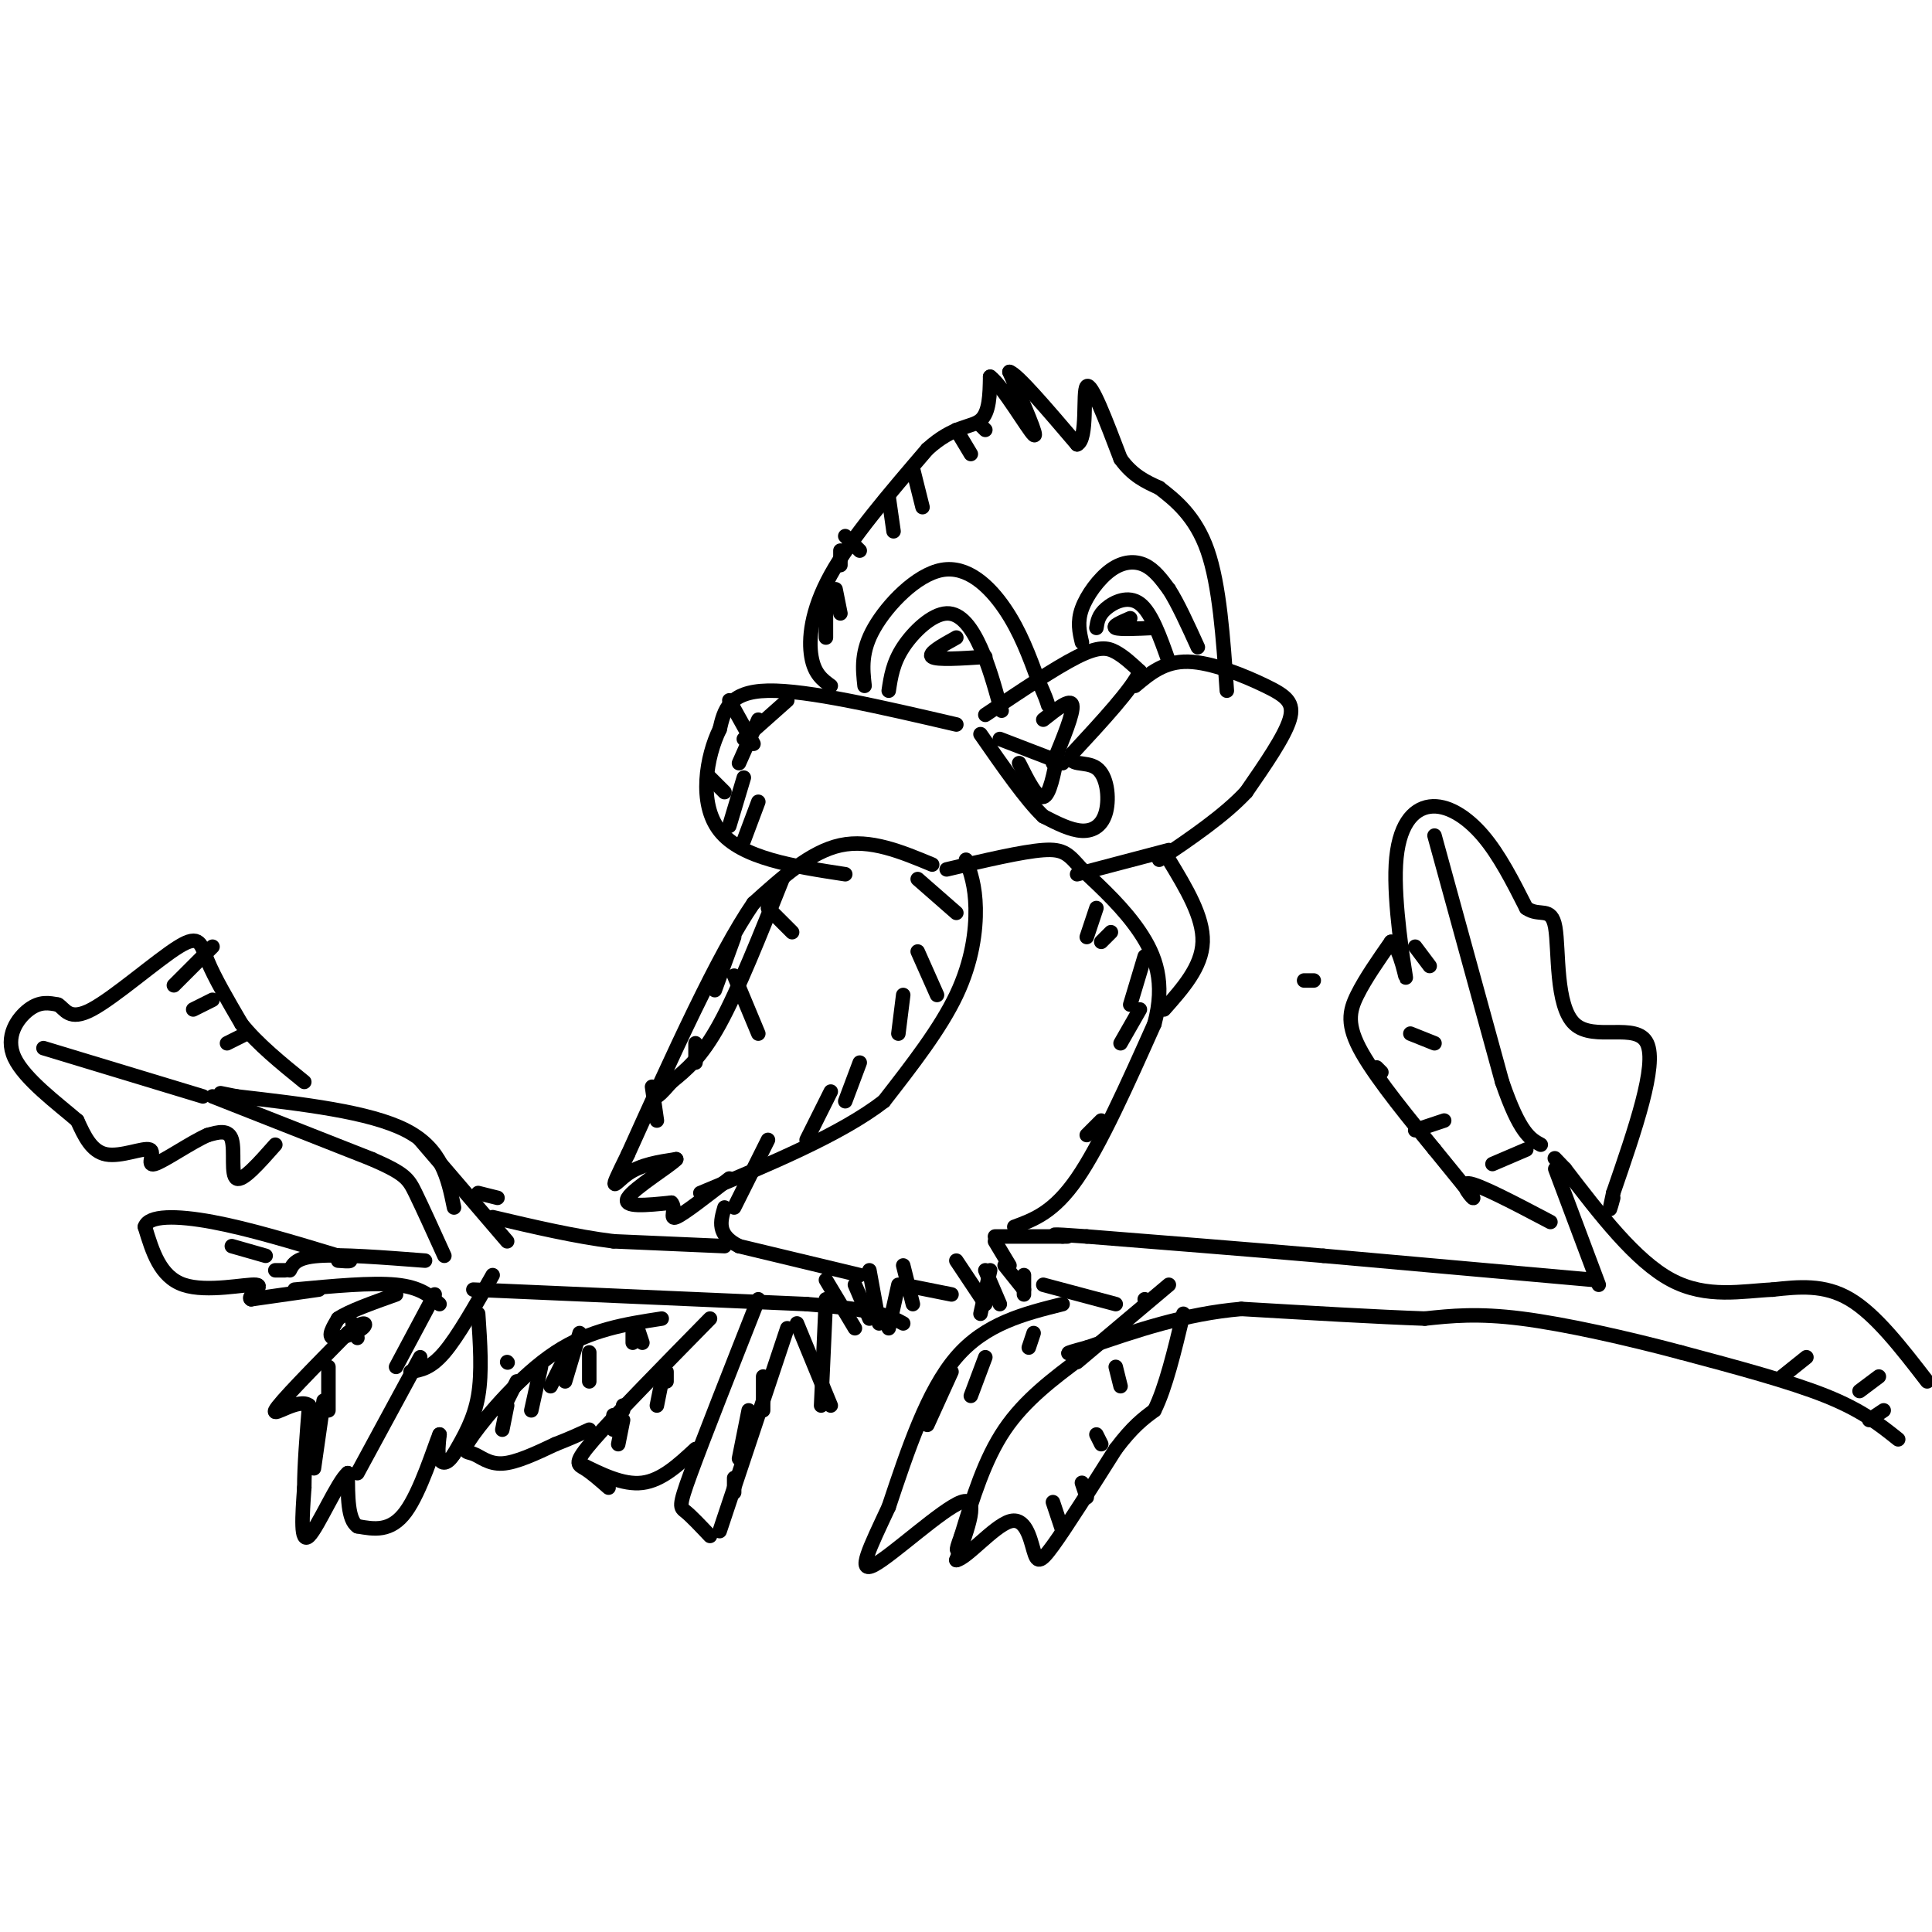 <svg viewBox='0 0 400 400' version='1.1' xmlns='http://www.w3.org/2000/svg' xmlns:xlink='http://www.w3.org/1999/xlink'><g fill='none' stroke='#000000' stroke-width='3' stroke-linecap='round' stroke-linejoin='round'><path d='M393,298c-3.750,-3.000 -7.500,-6.000 -15,-9c-7.500,-3.000 -18.750,-6.000 -30,-9'/><path d='M348,280c-11.111,-2.956 -23.889,-5.844 -33,-7c-9.111,-1.156 -14.556,-0.578 -20,0'/><path d='M295,273c-9.667,-0.333 -23.833,-1.167 -38,-2'/><path d='M257,271c-11.667,1.000 -21.833,4.500 -32,8'/><path d='M225,279c-5.667,1.500 -3.833,1.250 -2,1'/><path d='M242,266c0.000,0.000 -19.000,16.000 -19,16'/><path d='M237,269c0.000,0.000 0.100,0.100 0.1,0.1'/><path d='M399,286c-5.333,-6.917 -10.667,-13.833 -16,-17c-5.333,-3.167 -10.667,-2.583 -16,-2'/><path d='M367,267c-6.178,0.267 -13.622,1.933 -21,-2c-7.378,-3.933 -14.689,-13.467 -22,-23'/><path d='M324,242c-3.667,-3.833 -1.833,-1.917 0,0'/><path d='M322,242c0.000,0.000 9.000,24.000 9,24'/><path d='M330,265c0.000,0.000 -56.000,-5.000 -56,-5'/><path d='M274,260c-17.500,-1.500 -33.250,-2.750 -49,-4'/><path d='M225,256c-9.000,-0.667 -7.000,-0.333 -5,0'/><path d='M221,256c0.000,0.000 -15.000,0.000 -15,0'/><path d='M150,258c0.000,0.000 -23.000,-1.000 -23,-1'/><path d='M127,257c-8.000,-1.000 -16.500,-3.000 -25,-5'/><path d='M94,250c-1.250,-6.083 -2.500,-12.167 -10,-16c-7.500,-3.833 -21.250,-5.417 -35,-7'/><path d='M49,227c-5.833,-1.167 -2.917,-0.583 0,0'/><path d='M87,236c0.000,0.000 18.000,21.000 18,21'/><path d='M99,247c0.000,0.000 4.000,1.000 4,1'/><path d='M44,227c0.000,0.000 33.000,13.000 33,13'/><path d='M77,240c6.867,3.000 7.533,4.000 9,7c1.467,3.000 3.733,8.000 6,13'/><path d='M88,261c-8.667,-0.667 -17.333,-1.333 -22,-1c-4.667,0.333 -5.333,1.667 -6,3'/><path d='M61,267c8.000,-0.750 16.000,-1.500 21,-1c5.000,0.500 7.000,2.250 9,4'/><path d='M90,268c0.000,0.000 -8.000,15.000 -8,15'/><path d='M85,284c2.083,-0.333 4.167,-0.667 7,-4c2.833,-3.333 6.417,-9.667 10,-16'/><path d='M98,267c0.000,0.000 69.000,3.000 69,3'/><path d='M167,270c14.833,1.167 17.417,2.583 20,4'/><path d='M187,266c0.000,0.000 10.000,2.000 10,2'/><path d='M216,266c0.000,0.000 15.000,4.000 15,4'/><path d='M171,265c0.000,0.000 6.000,10.000 6,10'/><path d='M177,266c0.000,0.000 3.000,7.000 3,7'/><path d='M180,263c0.000,0.000 2.000,11.000 2,11'/><path d='M187,262c0.000,0.000 2.000,8.000 2,8'/><path d='M186,266c0.000,0.000 -2.000,9.000 -2,9'/><path d='M198,261c0.000,0.000 6.000,9.000 6,9'/><path d='M204,263c0.000,0.000 3.000,7.000 3,7'/><path d='M205,263c0.000,0.000 -2.000,9.000 -2,9'/><path d='M212,264c0.000,0.000 0.000,4.000 0,4'/><path d='M208,262c0.000,0.000 4.000,5.000 4,5'/><path d='M206,257c0.000,0.000 3.000,5.000 3,5'/><path d='M105,282c0.000,0.000 0.100,0.100 0.1,0.1'/><path d='M99,272c0.417,6.083 0.833,12.167 0,17c-0.833,4.833 -2.917,8.417 -5,12'/><path d='M94,301c-1.444,2.311 -2.556,2.089 -3,1c-0.444,-1.089 -0.222,-3.044 0,-5'/><path d='M91,297c-1.111,2.644 -3.889,11.756 -7,16c-3.111,4.244 -6.556,3.622 -10,3'/><path d='M74,316c-2.000,-1.333 -2.000,-6.167 -2,-11'/><path d='M72,305c-2.044,1.622 -6.156,11.178 -8,13c-1.844,1.822 -1.422,-4.089 -1,-10'/><path d='M63,308c0.000,-4.500 0.500,-10.750 1,-17'/><path d='M64,291c-2.067,-1.711 -7.733,2.511 -7,1c0.733,-1.511 7.867,-8.756 15,-16'/><path d='M72,276c3.369,-2.869 4.292,-2.042 3,-1c-1.292,1.042 -4.798,2.298 -6,2c-1.202,-0.298 -0.101,-2.149 1,-4'/><path d='M70,273c2.167,-1.500 7.083,-3.250 12,-5'/><path d='M66,267c0.000,0.000 -14.000,2.000 -14,2'/><path d='M52,269c-1.143,-0.512 3.000,-2.792 1,-3c-2.000,-0.208 -10.143,1.655 -15,0c-4.857,-1.655 -6.429,-6.827 -8,-12'/><path d='M30,254c0.711,-2.400 6.489,-2.400 14,-1c7.511,1.400 16.756,4.200 26,7'/><path d='M70,260c4.333,1.333 2.167,1.167 0,1'/><path d='M57,237c-3.378,3.822 -6.756,7.644 -8,7c-1.244,-0.644 -0.356,-5.756 -1,-8c-0.644,-2.244 -2.822,-1.622 -5,-1'/><path d='M43,235c-3.329,1.424 -9.150,5.485 -11,6c-1.850,0.515 0.271,-2.515 -1,-3c-1.271,-0.485 -5.935,1.576 -9,1c-3.065,-0.576 -4.533,-3.788 -6,-7'/><path d='M16,232c-3.976,-3.440 -10.917,-8.542 -13,-13c-2.083,-4.458 0.690,-8.274 3,-10c2.310,-1.726 4.155,-1.363 6,-1'/><path d='M12,208c1.496,0.866 2.236,3.531 7,1c4.764,-2.531 13.552,-10.258 18,-13c4.448,-2.742 4.557,-0.498 6,3c1.443,3.498 4.222,8.249 7,13'/><path d='M50,212c3.333,4.167 8.167,8.083 13,12'/><path d='M220,270c-8.000,2.000 -16.000,4.000 -22,11c-6.000,7.000 -10.000,19.000 -14,31'/><path d='M184,312c-3.929,8.429 -6.750,14.000 -3,12c3.750,-2.000 14.071,-11.571 18,-13c3.929,-1.429 1.464,5.286 -1,12'/><path d='M198,323c2.056,-0.271 7.695,-6.949 11,-8c3.305,-1.051 4.274,3.525 5,6c0.726,2.475 1.207,2.850 4,-1c2.793,-3.850 7.896,-11.925 13,-20'/><path d='M231,300c3.500,-4.667 5.750,-6.333 8,-8'/><path d='M239,292c2.333,-4.667 4.167,-12.333 6,-20'/><path d='M321,253c-7.467,-3.933 -14.933,-7.867 -17,-8c-2.067,-0.133 1.267,3.533 1,3c-0.267,-0.533 -4.133,-5.267 -8,-10'/><path d='M297,238c-4.488,-5.488 -11.708,-14.208 -15,-20c-3.292,-5.792 -2.655,-8.655 -1,-12c1.655,-3.345 4.327,-7.173 7,-11'/><path d='M288,195c1.958,1.072 3.353,9.251 3,7c-0.353,-2.251 -2.456,-14.933 -2,-23c0.456,-8.067 3.469,-11.518 7,-12c3.531,-0.482 7.580,2.005 11,6c3.420,3.995 6.210,9.497 9,15'/><path d='M316,188c2.770,1.979 5.196,-0.573 6,4c0.804,4.573 -0.014,16.270 4,20c4.014,3.730 12.861,-0.506 15,4c2.139,4.506 -2.431,17.753 -7,31'/><path d='M334,247c-1.167,5.333 -0.583,3.167 0,1'/><path d='M171,269c0.000,0.000 -1.000,22.000 -1,22'/><path d='M165,274c0.000,0.000 7.000,17.000 7,17'/><path d='M163,275c0.000,0.000 -14.000,42.000 -14,42'/><path d='M157,269c-5.689,14.422 -11.378,28.844 -14,36c-2.622,7.156 -2.178,7.044 -1,8c1.178,0.956 3.089,2.978 5,5'/><path d='M144,300c-3.500,3.250 -7.000,6.500 -11,7c-4.000,0.500 -8.500,-1.750 -13,-4'/><path d='M147,273c-9.800,9.978 -19.600,19.956 -24,25c-4.400,5.044 -3.400,5.156 -2,6c1.400,0.844 3.200,2.422 5,4'/><path d='M137,273c-7.404,1.132 -14.807,2.265 -22,7c-7.193,4.735 -14.175,13.073 -17,17c-2.825,3.927 -1.491,3.442 0,4c1.491,0.558 3.140,2.159 6,2c2.860,-0.159 6.930,-2.080 11,-4'/><path d='M115,299c3.000,-1.167 5.000,-2.083 7,-3'/><path d='M132,275c0.000,0.000 1.000,3.000 1,3'/><path d='M120,276c0.000,0.000 -3.000,10.000 -3,10'/><path d='M118,279c0.000,0.000 -4.000,8.000 -4,8'/><path d='M112,283c0.000,0.000 -2.000,9.000 -2,9'/><path d='M107,286c0.000,0.000 -3.000,6.000 -3,6'/><path d='M105,291c0.000,0.000 -1.000,5.000 -1,5'/><path d='M122,280c0.000,0.000 0.000,6.000 0,6'/><path d='M131,276c0.000,0.000 0.000,2.000 0,2'/><path d='M138,284c0.000,0.000 0.000,2.000 0,2'/><path d='M129,291c0.000,0.000 0.000,1.000 0,1'/><path d='M129,294c0.000,0.000 -1.000,5.000 -1,5'/><path d='M127,293c0.000,0.000 0.000,3.000 0,3'/><path d='M137,286c0.000,0.000 -1.000,5.000 -1,5'/><path d='M158,285c0.000,0.000 0.000,7.000 0,7'/><path d='M155,292c0.000,0.000 -2.000,10.000 -2,10'/><path d='M152,306c0.000,0.000 0.000,3.000 0,3'/><path d='M210,254c4.083,-1.500 8.167,-3.000 13,-10c4.833,-7.000 10.417,-19.500 16,-32'/><path d='M239,212c2.356,-8.622 0.244,-14.178 -3,-19c-3.244,-4.822 -7.622,-8.911 -12,-13'/><path d='M224,180c-2.756,-3.089 -3.644,-4.311 -8,-4c-4.356,0.311 -12.178,2.156 -20,4'/><path d='M178,264c0.000,0.000 -25.000,-6.000 -25,-6'/><path d='M153,258c-4.667,-2.333 -3.833,-5.167 -3,-8'/><path d='M200,178c0.956,2.711 1.911,5.422 2,10c0.089,4.578 -0.689,11.022 -4,18c-3.311,6.978 -9.156,14.489 -15,22'/><path d='M183,228c-8.833,6.833 -23.417,12.917 -38,19'/><path d='M193,179c-6.417,-2.667 -12.833,-5.333 -19,-4c-6.167,1.333 -12.083,6.667 -18,12'/><path d='M156,187c-7.333,10.667 -16.667,31.333 -26,52'/><path d='M130,239c-4.489,9.111 -2.711,5.889 0,4c2.711,-1.889 6.356,-2.444 10,-3'/><path d='M140,240c-1.067,1.267 -8.733,5.933 -10,8c-1.267,2.067 3.867,1.533 9,1'/><path d='M139,249c1.133,1.178 -0.533,3.622 1,3c1.533,-0.622 6.267,-4.311 11,-8'/><path d='M190,182c0.000,0.000 8.000,7.000 8,7'/><path d='M190,197c0.000,0.000 4.000,9.000 4,9'/><path d='M187,206c0.000,0.000 -1.000,8.000 -1,8'/><path d='M178,220c0.000,0.000 -3.000,8.000 -3,8'/><path d='M172,226c0.000,0.000 -5.000,10.000 -5,10'/><path d='M159,236c0.000,0.000 -7.000,14.000 -7,14'/><path d='M162,182c-4.583,11.500 -9.167,23.000 -13,30c-3.833,7.000 -6.917,9.500 -10,12'/><path d='M139,224c-2.167,2.500 -2.583,2.750 -3,3'/><path d='M152,194c0.000,0.000 -4.000,11.000 -4,11'/><path d='M242,178c3.583,5.917 7.167,11.833 7,17c-0.167,5.167 -4.083,9.583 -8,14'/><path d='M198,150c-15.417,-3.583 -30.833,-7.167 -39,-7c-8.167,0.167 -9.083,4.083 -10,8'/><path d='M149,151c-2.711,5.511 -4.489,15.289 0,21c4.489,5.711 15.244,7.356 26,9'/><path d='M163,145c0.000,0.000 -9.000,8.000 -9,8'/><path d='M157,149c0.000,0.000 -4.000,9.000 -4,9'/><path d='M154,161c0.000,0.000 -3.000,10.000 -3,10'/><path d='M157,166c0.000,0.000 -3.000,8.000 -3,8'/><path d='M235,142c3.042,-2.560 6.083,-5.119 11,-5c4.917,0.119 11.708,2.917 16,5c4.292,2.083 6.083,3.452 5,7c-1.083,3.548 -5.042,9.274 -9,15'/><path d='M258,164c-4.500,4.833 -11.250,9.417 -18,14'/><path d='M242,176c0.000,0.000 -19.000,5.000 -19,5'/><path d='M204,148c7.244,-4.867 14.489,-9.733 19,-12c4.511,-2.267 6.289,-1.933 8,-1c1.711,0.933 3.356,2.467 5,4'/><path d='M236,139c-1.500,3.500 -7.750,10.250 -14,17'/><path d='M222,156c-1.209,2.837 2.769,1.431 5,3c2.231,1.569 2.716,6.115 2,9c-0.716,2.885 -2.633,4.110 -5,4c-2.367,-0.110 -5.183,-1.555 -8,-3'/><path d='M216,169c-3.500,-3.333 -8.250,-10.167 -13,-17'/><path d='M220,158c0.000,0.000 -13.000,-5.000 -13,-5'/><path d='M216,149c2.833,-2.250 5.667,-4.500 6,-3c0.333,1.500 -1.833,6.750 -4,12'/><path d='M211,158c1.833,3.667 3.667,7.333 5,7c1.333,-0.333 2.167,-4.667 3,-9'/><path d='M172,142c-1.689,-1.222 -3.378,-2.444 -4,-6c-0.622,-3.556 -0.178,-9.444 4,-17c4.178,-7.556 12.089,-16.778 20,-26'/><path d='M192,93c5.467,-4.978 9.133,-4.422 11,-6c1.867,-1.578 1.933,-5.289 2,-9'/><path d='M205,78c2.533,1.844 7.867,10.956 9,12c1.133,1.044 -1.933,-5.978 -5,-13'/><path d='M209,77c1.500,0.333 7.750,7.667 14,15'/><path d='M223,92c2.311,-1.000 1.089,-11.000 2,-12c0.911,-1.000 3.956,7.000 7,15'/><path d='M232,95c2.500,3.500 5.250,4.750 8,6'/><path d='M240,101c3.289,2.533 7.511,5.867 10,13c2.489,7.133 3.244,18.067 4,29'/><path d='M179,142c-0.393,-3.565 -0.786,-7.131 2,-12c2.786,-4.869 8.750,-11.042 14,-12c5.250,-0.958 9.786,3.298 13,8c3.214,4.702 5.107,9.851 7,15'/><path d='M215,141c1.500,3.333 1.750,4.167 2,5'/><path d='M184,143c0.435,-2.875 0.869,-5.750 3,-9c2.131,-3.250 5.958,-6.875 9,-7c3.042,-0.125 5.298,3.250 7,7c1.702,3.750 2.851,7.875 4,12'/><path d='M207,146c0.667,2.000 0.333,1.000 0,0'/><path d='M198,132c-3.000,1.667 -6.000,3.333 -5,4c1.000,0.667 6.000,0.333 11,0'/><path d='M224,133c-0.500,-2.113 -1.000,-4.226 0,-7c1.000,-2.774 3.500,-6.208 6,-8c2.500,-1.792 5.000,-1.940 7,-1c2.000,0.940 3.500,2.970 5,5'/><path d='M242,122c1.833,2.833 3.917,7.417 6,12'/><path d='M227,130c0.200,-1.311 0.400,-2.622 2,-4c1.600,-1.378 4.600,-2.822 7,-1c2.400,1.822 4.200,6.911 6,12'/><path d='M234,128c-1.917,0.833 -3.833,1.667 -3,2c0.833,0.333 4.417,0.167 8,0'/><path d='M198,89c0.000,0.000 3.000,5.000 3,5'/><path d='M189,97c0.000,0.000 2.000,8.000 2,8'/><path d='M184,103c0.000,0.000 1.000,7.000 1,7'/><path d='M174,114c0.000,0.000 0.000,3.000 0,3'/><path d='M171,123c0.000,0.000 0.000,9.000 0,9'/><path d='M175,111c0.000,0.000 3.000,3.000 3,3'/><path d='M173,122c0.000,0.000 1.000,5.000 1,5'/><path d='M203,88c0.000,0.000 1.000,1.000 1,1'/><path d='M151,145c0.000,0.000 5.000,9.000 5,9'/><path d='M147,161c0.000,0.000 3.000,3.000 3,3'/><path d='M159,188c0.000,0.000 5.000,5.000 5,5'/><path d='M152,202c0.000,0.000 5.000,12.000 5,12'/><path d='M144,216c0.000,0.000 0.000,4.000 0,4'/><path d='M135,225c0.000,0.000 1.000,7.000 1,7'/><path d='M227,188c0.000,0.000 -2.000,6.000 -2,6'/><path d='M237,198c0.000,0.000 -3.000,10.000 -3,10'/><path d='M236,209c0.000,0.000 -4.000,7.000 -4,7'/><path d='M228,232c0.000,0.000 -3.000,3.000 -3,3'/><path d='M230,193c0.000,0.000 -2.000,2.000 -2,2'/><path d='M231,283c0.000,0.000 1.000,4.000 1,4'/><path d='M227,297c0.000,0.000 1.000,2.000 1,2'/><path d='M224,307c0.000,0.000 1.000,3.000 1,3'/><path d='M218,311c0.000,0.000 2.000,6.000 2,6'/><path d='M297,173c0.000,0.000 14.000,51.000 14,51'/><path d='M311,224c3.667,10.667 5.833,11.833 8,13'/><path d='M224,281c-5.917,4.417 -11.833,8.833 -16,15c-4.167,6.167 -6.583,14.083 -9,22'/><path d='M199,318c-1.500,4.000 -0.750,3.000 0,2'/><path d='M87,281c0.000,0.000 -13.000,24.000 -13,24'/><path d='M59,263c0.000,0.000 -2.000,0.000 -2,0'/><path d='M55,260c0.000,0.000 -7.000,-2.000 -7,-2'/><path d='M42,227c0.000,0.000 -33.000,-10.000 -33,-10'/><path d='M51,214c0.000,0.000 -4.000,2.000 -4,2'/><path d='M44,207c0.000,0.000 -4.000,2.000 -4,2'/><path d='M44,196c0.000,0.000 -8.000,8.000 -8,8'/><path d='M73,274c0.000,0.000 1.000,3.000 1,3'/><path d='M68,283c0.000,0.000 0.000,9.000 0,9'/><path d='M67,290c0.000,0.000 -2.000,14.000 -2,14'/><path d='M214,276c0.000,0.000 -1.000,3.000 -1,3'/><path d='M204,281c0.000,0.000 -3.000,8.000 -3,8'/><path d='M197,284c0.000,0.000 -5.000,11.000 -5,11'/><path d='M316,238c0.000,0.000 -7.000,3.000 -7,3'/><path d='M299,232c0.000,0.000 -6.000,2.000 -6,2'/><path d='M286,222c0.000,0.000 -1.000,-1.000 -1,-1'/><path d='M272,203c0.000,0.000 -2.000,0.000 -2,0'/><path d='M297,216c0.000,0.000 -5.000,-2.000 -5,-2'/><path d='M296,200c0.000,0.000 -3.000,-4.000 -3,-4'/><path d='M390,292c0.000,0.000 -3.000,2.000 -3,2'/><path d='M389,285c0.000,0.000 -4.000,3.000 -4,3'/><path d='M374,281c0.000,0.000 -5.000,4.000 -5,4'/></g>
</svg>